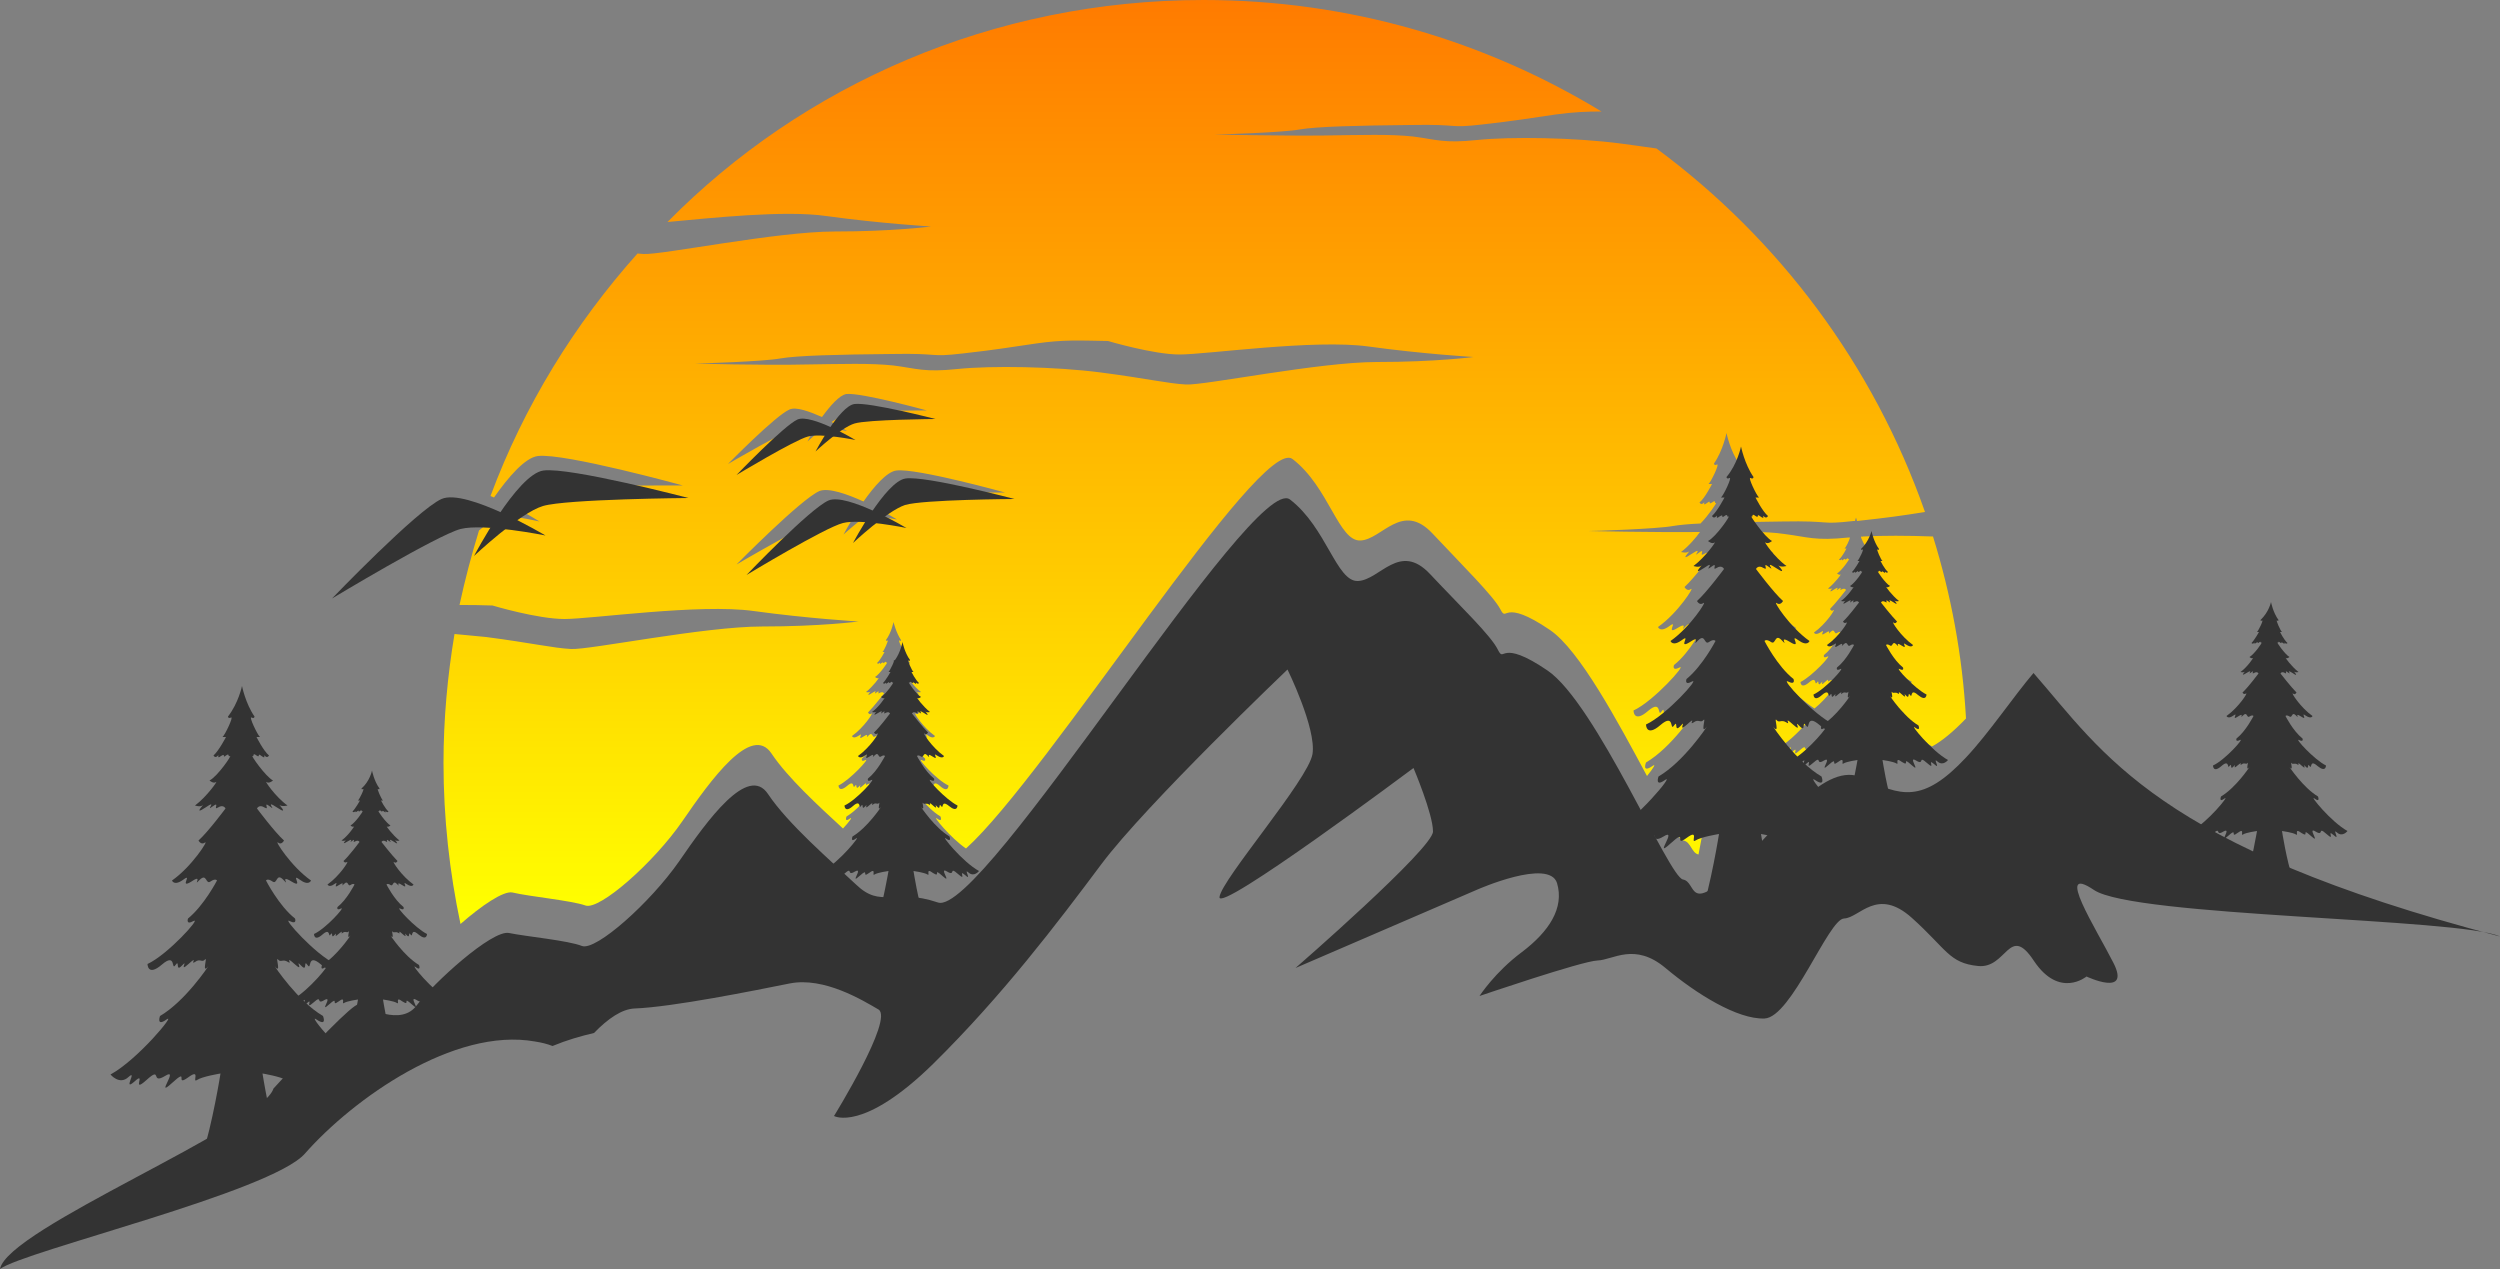<?xml version="1.0" encoding="UTF-8"?>
<!DOCTYPE svg PUBLIC '-//W3C//DTD SVG 1.0//EN'
          'http://www.w3.org/TR/2001/REC-SVG-20010904/DTD/svg10.dtd'>
<svg height="253.8" preserveAspectRatio="xMidYMid meet" version="1.0" viewBox="-0.0 0.0 500.0 253.8" width="500.0" xmlns="http://www.w3.org/2000/svg" xmlns:xlink="http://www.w3.org/1999/xlink" zoomAndPan="magnify"
><rect x="-0.0" y="0.0" width="500.0" height="253.8" fill="#808080" stroke="none"/><g
  ><g
    ><defs
      ><g id="change1_1"
        ><path d="M221.6,68.2c-5.6-0.1-8.9-0.3-14.4,0.5c-5.6,0.8-7.6,1.2-14.7,2c-7.1,0.8-3.9-0.1-14.3,0.1 c-10.4,0.1-18.9,0.3-22.2,0.9c-3.3,0.6-15.7,1-16.9,1s14.2,0.4,21.8,0.2c7.6-0.1,13.2-0.3,17.8,0.2c4.7,0.6,6.1,1.4,12.8,0.7 c6.8-0.7,19.5-0.5,28.7,0.7c9.2,1.2,13.3,2.2,17,2.4c3.7,0.2,26.6-4.5,38.2-4.5c11.7,0,19.3-1,19.3-1s-10.1-0.6-21-2.1 c-10.8-1.5-32.4,1.6-37.8,1.6C230.7,70.9,221.6,68.2,221.6,68.2L221.6,68.2z M169.4,86.2c0,0-1.3-0.8-3.1-1.8 c1.1-0.7,2.1-1.3,2.9-1.6c2.6-0.8,16.2-0.7,16.2-0.7s-13.1-3.6-16.1-3.3c-1.4,0.2-3.3,2.4-4.9,4.6c-2.5-1.1-5.2-2.1-6.5-1.5 c-2.8,1.2-12.3,10.9-12.3,10.9s11.7-6.9,14.4-7.5c0.8-0.2,2-0.2,3.3-0.1c-1.1,1.7-1.8,3.1-1.8,3.1s1.6-1.5,3.5-2.9 C167.2,85.8,169.4,86.2,169.4,86.2z M179.4,103.9c0,0-1.8-1.1-4.2-2.4c1.4-1,2.8-1.8,3.9-2.1c3.5-1,21.9-0.9,21.9-0.9 s-17.7-4.9-21.7-4.4c-1.9,0.2-4.5,3.2-6.6,6.2c-3.3-1.5-7-2.8-8.8-2.1c-3.7,1.6-16.6,14.7-16.6,14.7s15.8-9.3,19.4-10.1 c1.1-0.3,2.7-0.3,4.5-0.1c-1.5,2.3-2.5,4.2-2.5,4.2s2.2-2,4.7-3.9C176.5,103.3,179.4,103.9,179.4,103.9z M175.4,171.4 c-0.5-0.1-1.1-0.3-1.7-0.5c0.8-0.2,1.8-0.4,1.8-0.4S175.5,170.8,175.4,171.4z M190.8,171.4c-1.4,1-2.5,1.5-3.3,1.2 c-2.8-1-5-1.2-6.8-1.2c-0.1-0.6-0.2-0.9-0.2-0.9s2.2,0.3,2.8,0.7c0.6,0.4-0.5-1.5,1.1-0.3c1.6,1.2-0.2-1.3,1.9,0.6 c2.1,1.9-0.9-1.9,0.9-0.9c1.8,1.1,0.3-1.2,2.2,0.5c1.9,1.7-0.1-1.2,1.4,0.2C190.7,171.3,190.8,171.4,190.8,171.4z M191.5,170.9 c-0.1,0.1-0.2,0.2-0.4,0.3c-0.1-0.4-0.4-0.9,0.2-0.4C191.4,170.8,191.5,170.8,191.5,170.9z M377.6,149.9c-0.3-0.1-0.6-0.2-1-0.3 C376.7,149.4,376.9,149.4,377.6,149.9L377.6,149.9z M379.3,150.4c-0.3-0.1-0.7-0.2-1-0.3C378.4,149.9,378,149.2,379.3,150.4z M382.9,150.5c-1,0.1-1.9,0.1-2.9,0c-0.3-0.6-0.7-1.4,0.3-0.9c1.8,1.1,0.3-1.2,2.2,0.5C382.6,150.3,382.8,150.4,382.9,150.5z M383.9,150.3c-0.2,0.1-0.4,0.1-0.6,0.1C383.2,150.1,383,149.5,383.9,150.3L383.9,150.3z M384.9,150c-0.2,0.1-0.4,0.1-0.6,0.2 c-0.1-0.4-0.4-1,0.2-0.5C384.6,149.8,384.8,149.9,384.9,150z M372.2,107.3L372.2,107.3L372.2,107.3c0.3,0.1,0.3,0,0.4,0 c3.9-0.2,8.9-0.2,14,0c3.6,11.6,5.9,23.8,6.6,36.4l0,0c-2.6,2.7-4.8,4.5-6.8,5.6c-3.2-1.9-7.6-7.2-6.4-6.4 c1.2,0.9,0.7-0.4,0.7-0.4c-3-1.8-5.7-5.9-5.7-5.9c0.9,1.1,0.1-1.2,0.4-0.8c0.3,0.4,0.6-0.2,1.2,0.3c0.6,0.4-0.5-0.9,0.8,0.2 c1.2,1.1,0-0.7,0.8,0.2c0.8,0.9,0.2-0.9,0.8-0.1c0.5,0.8-0.1-1.5,1.6,0c1.7,1.5,1.7-0.1,1.7-0.1c-2.4-1.1-6.4-5.6-5.4-5.1 c1,0.5,0.7-0.3,0.7-0.3c-1.9-1.5-3.4-4.5-3.4-4.5s0.2-0.3,0.8,0.1c0.6,0.4,0.4-1.1,1.3-0.2c0.9,0.9-0.5-0.8,1,0.2 c1.5,1-0.2-1,0.9-0.2c1.1,0.8,1.4,0.1,1.4,0.1c-2.4-1.7-4.4-4.8-3.9-4.5c0.5,0.3,0.7-0.2,0.7-0.2c-1.1-1-3.2-3.8-3.2-3.8 s0.2-0.5,0.9-0.1c0.7,0.4-0.3-0.8,0.6-0.1c0.9,0.7-0.7-0.9,0.9,0.1c1.6,1,0-0.6,0.3-0.3c0.3,0.3,0.9,0.1,0.9,0.1 c-1.4-1-2.7-3-2.5-2.8c0.3,0.2,0.7-0.2,0.7-0.2c-0.9-0.5-2.7-3-2.4-2.9c0.3,0.2,0-0.4,0.5,0c0.5,0.4,0-0.4,0.6,0.1 c0.6,0.4,0.1-0.3,0.4,0c0.3,0.3,0.5,0,0.5,0c-0.6-0.6-1.5-2.2-1.5-2.2l0.4,0C373,109.4,372.1,107.5,372.2,107.3z M339.7,170.9 c-1.4-0.3-1.5-2.5-3-2.8c-0.5-0.1-1.3-1.1-2.3-2.9c2.7-1.9,0.7,1.2,1.8,0.6c1.1-0.7,4.7-1.3,4.7-1.3S340.4,167.3,339.7,170.9z M358.2,150.5c0.1-0.1,0.2-0.1,0.3-0.2c1.5-1.3-0.5,1.5,1.4-0.2c1.9-1.7,0.4,0.6,2.2-0.5c1-0.6,0.5,0.3,0.2,0.9 c-0.6,0.5-1.3,1-1.9,1.6C359.6,151.6,358.9,151.1,358.2,150.5z M357.6,149.9c0.1,0,0.1-0.1,0.2-0.2c0.6-0.6,0.3,0.1,0.2,0.5 C357.8,150.1,357.7,150,357.6,149.9z M361.5,142.8c-0.1,0.3-0.1,0.7,0.5,0.4c0.1,0.1,0.2,0.1,0.3,0.2c-0.8,1.1-3.4,4-5.7,5.6 c-2.9-2.9-4.9-6-4.9-6c1.5,1.9,0.1-2,0.7-1.3c0.6,0.7,1-0.3,2,0.5c1.1,0.7-0.8-1.5,1.3,0.4c2.1,1.9-0.1-1.3,1.3,0.3 c1.4,1.5,0.4-1.4,1.3-0.1c0.9,1.3-0.2-2.6,2.7-0.1C361.2,142.6,361.3,142.7,361.5,142.8z M350.5,106.4c2.3,0,4.4,0.1,6.4,0.4 c4.7,0.6,6.1,1.4,12.8,0.7l0.3,0c-0.1,0.5-0.8,2-1.1,2.2l0.4,0c0,0-0.8,1.6-1.5,2.2c0,0,0.2,0.3,0.5,0c0.3-0.3-0.2,0.5,0.4,0 c0.6-0.4,0.1,0.3,0.6-0.1c0.5-0.4,0.2,0.2,0.5,0c0.3-0.2-1.5,2.4-2.4,2.9c0,0,0.5,0.4,0.7,0.2c0.3-0.2-1.1,1.7-2.5,2.8 c0,0,0.6,0.2,0.9-0.1c0.3-0.3-1.3,1.4,0.3,0.3c1.6-1-0.1,0.6,0.9-0.1c0.9-0.7,0,0.5,0.6,0.1c0.7-0.4,0.9,0.1,0.9,0.1 s-2.1,2.7-3.2,3.8c0,0,0.3,0.6,0.7,0.2c0.5-0.3-1.5,2.8-3.9,4.5c0,0,0.2,0.7,1.4-0.1c1.1-0.8-0.6,1.2,0.9,0.2 c1.5-1,0.1,0.8,1-0.2c0.9-0.9,0.7,0.6,1.3,0.2c0.6-0.4,0.8-0.1,0.8-0.1s-1.5,3-3.4,4.5c0,0-0.3,0.8,0.7,0.3c1-0.5-3,3.9-5.4,5.1 c0,0,0,1.5,1.7,0.1c1.7-1.5,1,0.8,1.6,0c0.5-0.8,0,1,0.8,0.1c0.8-0.9-0.5,1,0.8-0.2c1.2-1.1,0.2,0.2,0.8-0.2 c0.6-0.4,0.9,0.1,1.2-0.3c0.3-0.4-0.5,1.9,0.4,0.8c0,0-2,3-4.5,5c-4.1-2.6-9.5-8.7-8-8c1.6,0.9,1.1-0.5,1.1-0.5 c-3.2-2.6-5.8-7.6-5.8-7.6s0.3-0.5,1.3,0.2c1,0.7,0.7-1.8,2.2-0.3s-0.9-1.4,1.6,0.3c2.6,1.6-0.3-1.8,1.6-0.4 c1.9,1.4,2.3,0.2,2.3,0.2c-4-2.8-7.4-8.2-6.6-7.6c0.8,0.6,1.3-0.4,1.3-0.4c-1.9-1.7-5.4-6.4-5.4-6.4s0.4-0.9,1.5-0.2 c1.1,0.7-0.5-1.4,1.1-0.2c1.6,1.2-1.2-1.6,1.4,0.2c2.7,1.8,0-1,0.5-0.5c0.5,0.5,1.6,0.1,1.6,0.1 C352.8,109.4,351.2,107.4,350.5,106.4z M240.7,0c29.2,0,56.4,8.2,79.6,22.3c-2.9,0-5.6,0.1-9.2,0.6c-5.6,0.8-7.6,1.2-14.7,2 c-7.1,0.8-3.9-0.1-14.3,0.1c-10.4,0.1-18.9,0.3-22.2,0.9c-3.3,0.6-15.7,1-16.9,1c-1.2,0,14.2,0.3,21.8,0.2 c7.6-0.1,13.2-0.3,17.8,0.2c4.7,0.6,6.1,1.4,12.8,0.7c6.8-0.7,19.5-0.5,28.7,0.7c2.9,0.4,5.2,0.7,7.2,1 c24.5,18.1,43.4,43.3,53.7,72.7c-5.1,0.8-7.2,1.1-13.6,1.8c-0.1-0.4-0.2-0.7-0.2-0.7s-0.1,0.3-0.2,0.7l-0.3,0 c-7.1,0.8-3.9-0.1-14.3,0.1c-2.2,0-4.3,0.1-6.2,0.1c-1.5-1.5-3.2-4-2.8-3.8c0.4,0.3,0-0.7,0.8-0.1c0.9,0.7-0.1-0.6,1,0.1 c1,0.8,0.2-0.6,0.7,0c0.5,0.5,0.8-0.1,0.8-0.1c-1.1-1-2.5-3.7-2.5-3.7l0.7,0c-0.5-0.4-2.3-4.2-1.7-3.9c0.6,0.3,0.6-0.2,0.6-0.2 c-1.8-2.6-2.5-6.1-2.5-6.1s-0.7,3.5-2.5,6.1c0,0,0,0.5,0.6,0.2c0.6-0.3-1.2,3.5-1.7,3.9l0.7,0c0,0-1.4,2.8-2.5,3.7 c0,0,0.3,0.6,0.8,0.1c0.5-0.5-0.4,0.8,0.7,0c1-0.8,0.1,0.5,1-0.1c0.9-0.7,0.4,0.3,0.8,0.1c0.3-0.2-1.6,2.6-3.1,4.1 c-2.4,0.1-4.3,0.3-5.5,0.5c-3.3,0.6-15.7,1-16.9,1c-1.2,0,14.2,0.3,21.8,0.2l0.5,0c-0.7,1-2.3,2.9-3.8,4c0,0,1.1,0.3,1.6-0.1 s-2.2,2.3,0.5,0.5c2.7-1.8-0.1,1,1.4-0.2c1.6-1.2-0.1,0.9,1.1,0.2c1.1-0.7,1.5,0.2,1.5,0.2s-3.5,4.7-5.4,6.4c0,0,0.5,1,1.3,0.4 c0.8-0.6-2.6,4.8-6.6,7.6c0,0,0.4,1.2,2.3-0.2c1.9-1.4-1,2,1.6,0.4c2.6-1.6,0.1,1.3,1.6-0.3c1.5-1.6,1.2,1,2.2,0.3 c1-0.7,1.3-0.2,1.3-0.2s-2.6,5.1-5.8,7.6c0,0-0.5,1.3,1.1,0.5c1.6-0.9-5.1,6.7-9.2,8.6c0,0,0,2.6,2.9,0.1 c2.9-2.5,1.8,1.4,2.7,0.1c0.9-1.3-0.1,1.6,1.3,0.1c1.4-1.5-0.8,1.6,1.3-0.3c2.1-1.9,0.3,0.3,1.3-0.4c1.1-0.7,1.4,0.2,2-0.5 c0.6-0.7-0.8,3.2,0.7,1.3c0,0-4.6,7-9.7,10c0,0-0.9,2.2,1.3,0.7c0.8-0.6,0.2,0.4-1.1,2c-5.8-10.8-13.5-25.2-19.4-29.2 c-9.7-6.6-8.5-1.4-9.9-4.1c-1.4-2.7-7.5-8.7-13.6-15.2c-6.1-6.5-10.1,1.2-14.4,1.4c-4.4,0.2-6.3-10.7-13.6-16.3 c-6.4-4.9-49,63.2-65.3,77.9c-3.1-2.1-6.9-6.8-5.8-6c1.2,0.9,0.7-0.4,0.7-0.4c-3-1.8-5.7-5.9-5.7-5.9c0.9,1.1,0.1-1.2,0.4-0.8 c0.3,0.4,0.6-0.2,1.2,0.3c0.6,0.4-0.5-0.9,0.8,0.2c1.2,1.1,0-0.7,0.8,0.2c0.8,0.9,0.2-0.9,0.8-0.1c0.5,0.8-0.1-1.5,1.6,0 c1.7,1.5,1.7-0.1,1.7-0.1c-2.4-1.1-6.4-5.6-5.4-5.1c1,0.5,0.7-0.3,0.7-0.3c-1.9-1.5-3.4-4.5-3.4-4.5s0.2-0.3,0.8,0.1 c0.6,0.4,0.4-1.1,1.3-0.2c0.9,0.9-0.5-0.8,1,0.2c1.5,1-0.2-1,0.9-0.2c1.1,0.8,1.4,0.1,1.4,0.1c-2.4-1.7-4.4-4.8-3.9-4.5 c0.5,0.3,0.7-0.2,0.7-0.2c-1.1-1-3.2-3.8-3.2-3.8s0.2-0.5,0.9-0.1c0.7,0.4-0.3-0.8,0.6-0.1c0.9,0.7-0.7-0.9,0.9,0.1 c1.6,1,0-0.6,0.3-0.3c0.3,0.3,0.9,0.1,0.9,0.1c-1.4-1-2.7-3-2.5-2.8c0.3,0.2,0.7-0.2,0.7-0.2c-0.9-0.5-2.7-3-2.4-2.9 c0.3,0.2,0-0.4,0.5,0c0.5,0.4,0-0.4,0.6,0.1c0.6,0.4,0.1-0.3,0.4,0c0.3,0.3,0.5,0,0.5,0c-0.6-0.6-1.5-2.2-1.5-2.2l0.4,0 c-0.3-0.3-1.4-2.5-1-2.3s0.3-0.1,0.3-0.1c-1-1.5-1.5-3.6-1.5-3.6s-0.4,2.1-1.5,3.6c0,0,0,0.3,0.3,0.1c0.3-0.2-0.7,2.1-1,2.3 l0.4,0c0,0-0.8,1.6-1.5,2.2c0,0,0.2,0.3,0.5,0c0.3-0.3-0.2,0.5,0.4,0c0.6-0.4,0.1,0.3,0.6-0.1c0.5-0.4,0.2,0.2,0.5,0 c0.3-0.2-1.5,2.4-2.4,2.9c0,0,0.5,0.4,0.7,0.2c0.3-0.2-1.1,1.7-2.5,2.8c0,0,0.6,0.2,0.9-0.1c0.3-0.3-1.3,1.4,0.3,0.3 c1.6-1-0.1,0.6,0.9-0.1c0.9-0.7,0,0.5,0.6,0.1c0.7-0.4,0.9,0.1,0.9,0.1s-2.1,2.7-3.2,3.8c0,0,0.3,0.6,0.7,0.2 c0.5-0.3-1.5,2.8-3.9,4.5c0,0,0.2,0.7,1.4-0.1c1.1-0.8-0.6,1.2,0.9,0.2c1.5-1,0.1,0.8,1-0.2c0.9-0.9,0.7,0.6,1.3,0.2 c0.6-0.4,0.8-0.1,0.8-0.1s-1.5,3-3.4,4.5c0,0-0.3,0.8,0.7,0.3c1-0.5-3,3.9-5.4,5.1c0,0,0,1.5,1.7,0.1c1.7-1.5,1,0.8,1.6,0 c0.5-0.8,0,1,0.8,0.1c0.8-0.9-0.5,1,0.8-0.2c1.2-1.1,0.2,0.2,0.8-0.2c0.6-0.4,0.9,0.1,1.2-0.3c0.3-0.4-0.5,1.9,0.4,0.8 c0,0-2.7,4.1-5.7,5.9c0,0-0.5,1.3,0.7,0.4c0.6-0.4-0.1,0.6-1.4,2c-5-4.6-11.1-10.2-14.3-15c-4-6-12.1,5.2-17.8,13.5 c-5.7,8.3-16.6,17.9-19.4,16.9c-2.8-1-11.3-1.8-14.6-2.6c-1.8-0.4-6.3,2.7-10.4,6.3c-2.2-10.4-3.4-21.2-3.4-32.2 c0-8.8,0.8-17.4,2.2-25.8c2.2,0.2,4.3,0.4,6.3,0.6c9.2,1.2,13.3,2.2,17,2.4c3.7,0.2,26.6-4.5,38.2-4.5c11.7,0,19.3-1,19.3-1 s-10.1-0.6-21-2.1c-10.8-1.5-32.4,1.6-37.8,1.6c-5.4,0-14.4-2.7-14.4-2.7c-2.5-0.1-4.6-0.1-6.6-0.1c1.1-5.1,2.4-10,3.9-14.9 c1.1-0.9,2.5-2.1,4-3.2c4.2,0.5,8.1,1.4,8.1,1.4s-2.4-1.5-5.6-3.2c1.9-1.3,3.8-2.4,5.2-2.8c4.7-1.4,29.1-1.2,29.1-1.2 s-23.6-6.5-29-5.9c-2.6,0.3-6,4.3-8.8,8.3l-0.7-0.3c6.7-18,16.8-34.4,29.4-48.5c0.4,0,0.8,0.1,1.2,0.1c3.7,0.2,26.6-4.5,38.2-4.5 c11.7,0,19.3-1,19.3-1s-10.1-0.6-21-2.1c-8.3-1.2-23,0.4-31.7,1.2C160.5,17,198.6,0,240.7,0z" id="a"
        /></g
      ></defs
      ><clipPath id="b"
      ><use overflow="visible" xlink:actuate="onLoad" xlink:href="#a" xlink:show="embed" xlink:type="simple"
      /></clipPath
      ><linearGradient gradientUnits="userSpaceOnUse" id="c" x1="240.53" x2="240.53" xlink:actuate="onLoad" xlink:show="other" xlink:type="simple" y1="182.381" y2="-29.986"
      ><stop offset="0" stop-color="#ff0"
        /><stop offset=".31" stop-color="#fc0"
        /><stop offset="1" stop-color="#f60"
      /></linearGradient
      ><path clip-path="url(#b)" d="M87.9 0H393.2V185H87.9z" fill="url(#c)"
    /></g
    ><g id="change2_1"
    ><path clip-rule="evenodd" d="M406.7,134.6c14,16,24.5,34.7,93.3,52.7 c-7.9-3.7-73.2-3.9-81.2-9.3c-8-5.4,0.4,7.7,3.9,14.6c3.5,6.9-5.4,2.7-5.4,2.7s-5.4,4.5-10.5-3.1c-5-7.6-5.4,1.6-11.2,1 c-5.8-0.6-6.2-3.3-13.2-9.6c-7-6.3-10.5,0-13.6,0.1c-3.1,0.1-10.5,19.8-15.9,20c-5.4,0.2-13.6-4.9-19.8-10.1 c-6.2-5.2-10.5-1.6-13.6-1.5c-3.1,0.1-23.6,7.1-23.6,7.1s3.1-4.8,8.5-8.8c5.4-4.1,8.5-8.8,7-13.8c-1.6-5-15.9,1.3-15.9,1.3 l-36.4,15.7c0,0,27.5-23.9,27.5-27.3c0-3.5-3.9-12.7-3.9-12.7s-39.2,29.3-38.8,25.8c0.4-3.5,17.8-23.5,18.6-28.6 c0.8-5.1-5-16.9-5-16.9s-28.3,27-37.2,38.9c-8.9,11.9-19.8,26.3-33.7,40c-14,13.7-19.8,10.4-19.8,10.4s12-19.4,8.9-21.3 c-3.1-1.8-10.9-6.6-17.8-5.2c-7,1.4-23.3,4.7-31,5c-2.5,0.1-5.3,2-8.1,4.9c-2.6,0.6-5.4,1.4-8.3,2.6c-1-0.4-2.2-0.7-3.5-0.9 c-16.2-2.9-36.4,11.5-46,22.4c-6.7,7.7-56.2,19.5-61,23.1c1.5-8.1,52.2-28.4,54.7-36.1c7.6-8.3,16-17.1,17-16.8 c1.8,0.5,8.5,4.5,11.7,0.1c3.2-4.3,15-15.1,18.4-14.4c3.4,0.7,11.9,1.5,14.6,2.6c2.8,1,13.6-8.6,19.4-16.9 c5.7-8.3,13.8-19.5,17.8-13.5c4,6,12.5,13.3,17.6,18.1c5.1,4.9,7.5,0.6,16.4,3.6c8.9,3,63.1-86.2,70.4-80.6 c7.3,5.6,9.3,16.5,13.6,16.3c4.4-0.2,8.3-7.9,14.4-1.4c6.1,6.5,12.3,12.4,13.6,15.2c1.4,2.7,0.2-2.5,9.9,4.1 c9.7,6.6,24.3,41.4,27.1,41.8c2.8,0.5,0.8,7.2,10.3-2c9.5-9.3,18.2-21.9,25.7-18.3c7.5,3.6,11.9,5.2,20.6-4.1 C397.8,146.6,402.7,139.3,406.7,134.6L406.7,134.6z" fill="#333" fill-rule="evenodd"
    /></g
    ><g id="change2_2"
    ><path clip-rule="evenodd" d="M94.8,111.2c0,0,8.6-16.4,13.9-17.1c5.3-0.7,29,5.5,29,5.5 s-24.4,0.2-29.1,1.6C103.9,102.6,94.8,111.2,94.8,111.2L94.8,111.2z" fill="#333" fill-rule="evenodd"
    /></g
    ><g id="change2_3"
    ><path clip-rule="evenodd" d="M109.1,107.1c0,0-15.9-9.5-20.8-7.3c-4.9,2.2-21.9,19.9-21.9,19.9 s20.9-12.6,25.7-13.9C96.8,104.6,109.1,107.1,109.1,107.1L109.1,107.1z" fill="#333" fill-rule="evenodd"
    /></g
    ><g id="change2_4"
    ><path clip-rule="evenodd" d="M170.6,108.6c0,0,6.5-12.3,10.5-12.9s21.8,4.1,21.8,4.1 s-18.3,0.1-21.9,1.2C177.4,102.2,170.6,108.6,170.6,108.6L170.6,108.6z" fill="#333" fill-rule="evenodd"
    /></g
    ><g id="change2_5"
    ><path clip-rule="evenodd" d="M181.3,105.6c0,0-12-7.1-15.6-5.5c-3.7,1.6-16.4,14.9-16.4,14.9 s15.7-9.5,19.3-10.4C172.1,103.7,181.3,105.6,181.3,105.6L181.3,105.6z" fill="#333" fill-rule="evenodd"
    /></g
    ><g id="change2_6"
    ><path clip-rule="evenodd" d="M163.1,90.3c0,0,4.8-9.1,7.8-9.5c3-0.4,16.2,3,16.2,3 s-13.6,0.1-16.2,0.9C168.2,85.5,163.1,90.3,163.1,90.3L163.1,90.3z" fill="#333" fill-rule="evenodd"
    /></g
    ><g id="change2_7"
    ><path clip-rule="evenodd" d="M171.1,88c0,0-8.9-5.3-11.6-4.1c-2.7,1.2-12.2,11.1-12.2,11.1 s11.6-7,14.3-7.7C164.3,86.6,171.1,88,171.1,88L171.1,88z" fill="#333" fill-rule="evenodd"
    /></g
    ><g id="change2_8"
    ><path clip-rule="evenodd" d="M48.4,137.2c0,0,0.7,3.5,2.5,6.1c0,0,0,0.5-0.6,0.2 c-0.6-0.3,1.2,3.5,1.7,3.9l-0.7,0c0,0,1.4,2.8,2.5,3.7c0,0-0.3,0.6-0.8,0.1c-0.5-0.5,0.4,0.8-0.7,0c-1-0.8-0.1,0.5-1-0.1 c-0.9-0.7-0.4,0.3-0.8,0.1s2.6,4.1,4.1,4.9c0,0-0.8,0.7-1.3,0.3c-0.5-0.4,1.8,3,4.2,4.7c0,0-1.1,0.3-1.6-0.1 c-0.5-0.5,2.2,2.3-0.5,0.5c-2.7-1.8,0.1,1-1.4-0.2c-1.6-1.2,0.1,0.9-1.1,0.2c-1.1-0.7-1.5,0.2-1.5,0.2s3.5,4.7,5.4,6.4 c0,0-0.5,1-1.2,0.4c-0.8-0.6,2.6,4.8,6.6,7.6c0,0-0.4,1.2-2.3-0.2c-1.9-1.4,1,2-1.6,0.4c-2.6-1.6-0.1,1.3-1.6-0.3 c-1.5-1.6-1.2,1-2.2,0.3c-1-0.7-1.3-0.2-1.3-0.2s2.6,5.1,5.8,7.6c0,0,0.5,1.3-1.1,0.5c-1.6-0.9,5.1,6.7,9.2,8.6c0,0,0,2.6-2.9,0.1 c-2.9-2.5-1.8,1.4-2.7,0.1c-0.9-1.3,0.1,1.6-1.3,0.1c-1.4-1.5,0.8,1.6-1.3-0.3c-2.1-1.9-0.3,0.3-1.3-0.4c-1.1-0.7-1.4,0.2-2-0.5 c-0.6-0.7,0.8,3.2-0.7,1.3c0,0,4.6,7,9.7,10c0,0,0.9,2.2-1.3,0.7c-2.1-1.5,5.7,8,11.2,11c0,0-1.7,2.2-3.6,0.5 c-1.8-1.7,1.3,3.2-1.2,0.9c-2.5-2.2,0.8,2.6-2.4-0.3s-0.7,1.1-3.7-0.8c-3-1.8,2.1,4.7-1.4,1.4c-3.6-3.3-0.4,0.9-3.2-1.1 c-2.8-2-0.8,1.2-1.8,0.5c-1.1-0.7-4.7-1.3-4.7-1.3s1.6,10.1,3.7,16.5h-3.9l-4-1l-4,1h-3.9c2.1-6.4,3.7-16.5,3.7-16.5 s-3.7,0.6-4.7,1.3c-1.1,0.7,0.9-2.5-1.8-0.5c-2.8,2,0.4-2.2-3.2,1.1c-3.6,3.3,1.6-3.3-1.4-1.4c-3,1.8-0.5-2.1-3.7,0.8 s0.1-2-2.4,0.3c-2.5,2.2,0.7-2.6-1.2-0.9c-1.8,1.7-3.6-0.5-3.6-0.5c5.5-3,13.3-12.5,11.2-11c-2.1,1.5-1.3-0.7-1.3-0.7 c5.1-3,9.7-10,9.7-10c-1.5,1.9-0.1-2-0.7-1.3c-0.6,0.7-1-0.3-2,0.5c-1.1,0.7,0.8-1.5-1.3,0.4c-2.1,1.9,0.1-1.2-1.3,0.3 c-1.4,1.5-0.4-1.4-1.3-0.1c-0.9,1.3,0.2-2.6-2.7-0.1c-2.9,2.5-2.9-0.1-2.9-0.1c4.1-1.9,10.9-9.5,9.2-8.6c-1.6,0.9-1.1-0.5-1.1-0.5 c3.2-2.6,5.8-7.6,5.8-7.6s-0.3-0.5-1.3,0.2c-1,0.7-0.7-1.8-2.2-0.3c-1.5,1.6,0.9-1.4-1.6,0.3c-2.6,1.6,0.3-1.8-1.6-0.4 c-1.9,1.4-2.3,0.2-2.3,0.2c4-2.8,7.4-8.2,6.6-7.6c-0.8,0.6-1.3-0.4-1.3-0.4c1.9-1.7,5.4-6.4,5.4-6.4s-0.4-0.9-1.5-0.2 c-1.1,0.7,0.5-1.4-1.1-0.2c-1.6,1.2,1.2-1.6-1.4,0.2c-2.7,1.8,0-1-0.5-0.5c-0.5,0.5-1.6,0.1-1.6,0.1c2.4-1.8,4.7-5.1,4.2-4.7 c-0.5,0.4-1.3-0.3-1.3-0.3c1.6-0.8,4.6-5.2,4.1-4.9s0-0.7-0.8-0.1c-0.9,0.7,0.1-0.6-1,0.1c-1,0.8-0.2-0.6-0.7,0 c-0.5,0.5-0.8-0.1-0.8-0.1c1.1-1,2.5-3.7,2.5-3.7l-0.7,0c0.5-0.4,2.3-4.2,1.7-3.9c-0.6,0.3-0.6-0.2-0.6-0.2 C47.7,140.6,48.4,137.2,48.4,137.2L48.4,137.2z" fill="#333" fill-rule="evenodd"
    /></g
    ><g id="change2_9"
    ><path clip-rule="evenodd" d="M74.4,154.1c0,0,0.4,2.1,1.5,3.6c0,0,0,0.3-0.3,0.1 c-0.3-0.2,0.7,2.1,1,2.3l-0.4,0c0,0,0.8,1.6,1.5,2.2c0,0-0.2,0.3-0.5,0c-0.3-0.3,0.2,0.5-0.4,0c-0.6-0.4-0.1,0.3-0.6-0.1 c-0.5-0.4-0.2,0.2-0.5,0c-0.3-0.2,1.5,2.4,2.4,2.9c0,0-0.5,0.4-0.7,0.2c-0.3-0.2,1.1,1.7,2.5,2.8c0,0-0.6,0.2-0.9-0.1 s1.3,1.4-0.3,0.3c-1.6-1,0.1,0.6-0.9-0.1c-0.9-0.7,0,0.5-0.6,0.1c-0.7-0.4-0.9,0.1-0.9,0.1s2.1,2.7,3.2,3.8c0,0-0.3,0.6-0.7,0.2 c-0.5-0.3,1.5,2.8,3.9,4.5c0,0-0.2,0.7-1.4-0.1c-1.1-0.8,0.6,1.2-0.9,0.2c-1.5-1-0.1,0.8-1-0.2c-0.9-0.9-0.7,0.6-1.3,0.2 c-0.6-0.4-0.8-0.1-0.8-0.1s1.5,3,3.4,4.5c0,0,0.3,0.8-0.7,0.3c-1-0.5,3,3.9,5.4,5.1c0,0,0,1.5-1.7,0.1c-1.7-1.5-1,0.8-1.6,0 c-0.5-0.8,0,1-0.8,0.1c-0.8-0.9,0.5,1-0.8-0.2c-1.2-1.1-0.2,0.2-0.8-0.2c-0.6-0.4-0.9,0.1-1.2-0.3c-0.3-0.4,0.5,1.9-0.4,0.8 c0,0,2.7,4.1,5.7,5.9c0,0,0.5,1.3-0.7,0.4c-1.2-0.9,3.3,4.7,6.6,6.5c0,0-1,1.3-2.1,0.3c-1.1-1,0.8,1.9-0.7,0.5 c-1.5-1.3,0.5,1.5-1.4-0.2c-1.9-1.7-0.4,0.6-2.2-0.5c-1.8-1.1,1.2,2.8-0.9,0.9c-2.1-1.9-0.2,0.5-1.9-0.6c-1.6-1.2-0.5,0.7-1.1,0.3 c-0.6-0.4-2.8-0.7-2.8-0.7s0.9,5.9,2.2,9.7h-2.3l-2.4-0.6l-2.4,0.6h-2.3c1.2-3.8,2.2-9.7,2.2-9.7s-2.2,0.3-2.8,0.7 c-0.6,0.4,0.5-1.5-1.1-0.3c-1.6,1.2,0.2-1.3-1.9,0.6c-2.1,1.9,0.9-1.9-0.9-0.9c-1.8,1.1-0.3-1.2-2.2,0.5c-1.9,1.7,0.1-1.2-1.4,0.2 c-1.5,1.3,0.4-1.5-0.7-0.5c-1.1,1-2.1-0.3-2.1-0.3c3.3-1.8,7.8-7.4,6.6-6.5c-1.2,0.9-0.7-0.4-0.7-0.4c3-1.8,5.7-5.9,5.7-5.9 c-0.9,1.1-0.1-1.2-0.4-0.8c-0.3,0.4-0.6-0.2-1.2,0.3c-0.6,0.4,0.5-0.9-0.8,0.2c-1.2,1.1,0-0.7-0.8,0.2c-0.8,0.9-0.2-0.9-0.8-0.1 c-0.5,0.8,0.1-1.5-1.6,0c-1.7,1.5-1.7-0.1-1.7-0.1c2.4-1.1,6.4-5.6,5.4-5.1c-1,0.5-0.7-0.3-0.7-0.3c1.9-1.5,3.4-4.5,3.4-4.5 s-0.2-0.3-0.8,0.1c-0.6,0.4-0.4-1.1-1.3-0.2s0.5-0.8-1,0.2c-1.5,1,0.2-1-0.9-0.2c-1.1,0.8-1.4,0.1-1.4,0.1c2.4-1.7,4.4-4.8,3.9-4.5 c-0.5,0.3-0.7-0.2-0.7-0.2c1.1-1,3.2-3.8,3.2-3.8s-0.2-0.5-0.9-0.1c-0.7,0.4,0.3-0.8-0.6-0.1c-0.9,0.7,0.7-0.9-0.9,0.1 c-1.6,1,0-0.6-0.3-0.3c-0.3,0.3-0.9,0.1-0.9,0.1c1.4-1,2.7-3,2.5-2.8c-0.3,0.2-0.7-0.2-0.7-0.2c0.9-0.5,2.7-3,2.4-2.9 c-0.3,0.2,0-0.4-0.5,0c-0.5,0.4,0-0.4-0.6,0.1c-0.6,0.4-0.1-0.3-0.4,0c-0.3,0.3-0.5,0-0.5,0c0.6-0.6,1.5-2.2,1.5-2.2l-0.4,0 c0.3-0.3,1.4-2.5,1-2.3c-0.3,0.2-0.3-0.1-0.3-0.1C74,156.2,74.4,154.1,74.4,154.1L74.4,154.1z" fill="#333" fill-rule="evenodd"
    /></g
    ><g id="change2_10"
    ><path clip-rule="evenodd" d="M348.2,89.3c0,0,0.7,3.5,2.5,6.1c0,0,0,0.5-0.6,0.2 c-0.6-0.3,1.2,3.5,1.7,3.9l-0.7,0c0,0,1.4,2.8,2.5,3.7c0,0-0.3,0.6-0.8,0.1c-0.5-0.5,0.4,0.8-0.7,0c-1-0.8-0.1,0.5-1-0.1 c-0.9-0.7-0.4,0.3-0.8,0.1c-0.4-0.3,2.6,4.1,4.1,4.9c0,0-0.8,0.7-1.3,0.3c-0.5-0.4,1.8,3,4.2,4.7c0,0-1.1,0.3-1.6-0.1 c-0.5-0.5,2.2,2.3-0.5,0.5c-2.7-1.8,0.1,1-1.4-0.2c-1.6-1.2,0.1,0.9-1.1,0.2c-1.1-0.7-1.5,0.2-1.5,0.2s3.5,4.7,5.4,6.4 c0,0-0.5,1-1.3,0.4c-0.8-0.6,2.6,4.8,6.6,7.6c0,0-0.4,1.2-2.3-0.2c-1.9-1.4,1,2-1.6,0.4c-2.6-1.6-0.1,1.3-1.6-0.3 c-1.5-1.6-1.2,1-2.2,0.3c-1-0.7-1.3-0.2-1.3-0.2s2.6,5.1,5.8,7.6c0,0,0.5,1.3-1.1,0.5s5.1,6.7,9.2,8.6c0,0,0,2.6-2.9,0.1 c-2.9-2.5-1.8,1.4-2.7,0.1c-0.9-1.3,0.1,1.6-1.3,0.1c-1.4-1.5,0.8,1.6-1.3-0.3c-2.1-1.9-0.3,0.3-1.3-0.4c-1.1-0.7-1.4,0.2-2-0.5 c-0.6-0.7,0.8,3.2-0.7,1.3c0,0,4.6,7,9.7,10c0,0,0.9,2.2-1.3,0.7c-2.1-1.5,5.7,8,11.2,11c0,0-1.7,2.2-3.6,0.5 c-1.8-1.7,1.3,3.2-1.2,0.9c-2.5-2.2,0.8,2.6-2.4-0.3c-3.2-2.9-0.7,1.1-3.7-0.8c-3-1.8,2.1,4.7-1.4,1.4c-3.6-3.3-0.4,0.9-3.2-1.1 s-0.8,1.2-1.8,0.5c-1.1-0.7-4.7-1.3-4.7-1.3s1.6,10.1,3.7,16.5h-3.9l-4-1l-4,1h-3.9c2.1-6.4,3.7-16.5,3.7-16.5s-3.7,0.6-4.7,1.3 c-1.1,0.7,0.9-2.5-1.8-0.5s0.4-2.2-3.2,1.1c-3.6,3.3,1.6-3.3-1.4-1.4c-3,1.8-0.5-2.1-3.7,0.8c-3.2,2.9,0.1-2-2.4,0.3 c-2.5,2.2,0.7-2.6-1.2-0.9c-1.8,1.7-3.6-0.5-3.6-0.5c5.5-3,13.3-12.5,11.2-11c-2.1,1.5-1.3-0.7-1.3-0.7c5.1-3,9.7-10,9.7-10 c-1.5,1.9-0.1-2-0.7-1.3s-1-0.3-2,0.5c-1.1,0.7,0.8-1.5-1.3,0.4c-2.1,1.9,0.1-1.3-1.3,0.3c-1.4,1.5-0.4-1.4-1.3-0.1 c-0.9,1.3,0.2-2.6-2.7-0.1c-2.9,2.5-2.9-0.1-2.9-0.1c4.1-1.9,10.9-9.5,9.2-8.6c-1.6,0.9-1.1-0.5-1.1-0.5c3.2-2.6,5.8-7.6,5.8-7.6 s-0.3-0.5-1.3,0.2c-1,0.7-0.7-1.8-2.2-0.3c-1.5,1.6,0.9-1.4-1.6,0.3c-2.6,1.6,0.3-1.8-1.6-0.4c-1.9,1.4-2.3,0.2-2.3,0.2 c4-2.8,7.4-8.2,6.6-7.6c-0.8,0.6-1.3-0.4-1.3-0.4c1.9-1.7,5.4-6.4,5.4-6.4s-0.4-0.9-1.5-0.2c-1.1,0.7,0.5-1.4-1.1-0.2 c-1.6,1.2,1.2-1.6-1.4,0.2c-2.7,1.8,0-1-0.5-0.5c-0.5,0.5-1.6,0.1-1.6,0.1c2.4-1.8,4.7-5.1,4.2-4.7c-0.5,0.4-1.3-0.3-1.3-0.3 c1.6-0.8,4.6-5.2,4.1-4.9c-0.4,0.3,0-0.7-0.8-0.1c-0.9,0.7,0.1-0.6-1,0.1c-1,0.8-0.2-0.6-0.7,0c-0.5,0.5-0.8-0.1-0.8-0.1 c1.1-1,2.5-3.7,2.5-3.7l-0.7,0c0.5-0.4,2.3-4.2,1.7-3.9c-0.6,0.3-0.6-0.2-0.6-0.2C347.5,92.8,348.2,89.3,348.2,89.3L348.2,89.3z" fill="#333" fill-rule="evenodd"
    /></g
    ><g id="change2_11"
    ><path clip-rule="evenodd" d="M374.3,106.2c0,0,0.4,2.1,1.5,3.6c0,0,0,0.3-0.3,0.1 c-0.3-0.2,0.7,2.1,1,2.3l-0.4,0c0,0,0.8,1.6,1.5,2.2c0,0-0.2,0.3-0.5,0c-0.3-0.3,0.2,0.5-0.4,0c-0.6-0.4-0.1,0.3-0.6-0.1 c-0.5-0.4-0.2,0.2-0.5,0c-0.3-0.2,1.5,2.4,2.4,2.9c0,0-0.5,0.4-0.7,0.2c-0.3-0.2,1.1,1.7,2.5,2.8c0,0-0.6,0.2-0.9-0.1 c-0.3-0.3,1.3,1.4-0.3,0.3c-1.6-1,0.1,0.6-0.9-0.1c-0.9-0.7,0,0.5-0.6,0.1c-0.7-0.4-0.9,0.1-0.9,0.1s2.1,2.7,3.2,3.8 c0,0-0.3,0.6-0.7,0.2c-0.5-0.3,1.5,2.8,3.9,4.5c0,0-0.2,0.7-1.4-0.1c-1.1-0.8,0.6,1.2-0.9,0.2c-1.5-1-0.1,0.8-1-0.2 c-0.9-0.9-0.7,0.6-1.3,0.2c-0.6-0.4-0.8-0.1-0.8-0.1s1.5,3,3.4,4.5c0,0,0.3,0.8-0.7,0.3c-1-0.5,3,3.9,5.4,5.1c0,0,0,1.5-1.7,0.1 c-1.7-1.5-1,0.8-1.6,0c-0.5-0.8,0,1-0.8,0.1c-0.8-0.9,0.5,1-0.8-0.2c-1.2-1.1-0.2,0.2-0.8-0.2c-0.6-0.4-0.9,0.1-1.2-0.3 c-0.3-0.4,0.5,1.9-0.4,0.8c0,0,2.7,4.1,5.7,5.9c0,0,0.5,1.3-0.7,0.4c-1.2-0.9,3.3,4.7,6.6,6.5c0,0-1,1.3-2.1,0.3 c-1.1-1,0.8,1.9-0.7,0.5c-1.5-1.3,0.5,1.5-1.4-0.2c-1.9-1.7-0.4,0.6-2.2-0.5c-1.8-1.1,1.2,2.8-0.9,0.9c-2.1-1.9-0.2,0.5-1.9-0.6 c-1.6-1.2-0.5,0.7-1.1,0.3c-0.6-0.4-2.8-0.7-2.8-0.7s0.9,5.9,2.2,9.7h-2.3l-2.4-0.6l-2.4,0.6h-2.3c1.2-3.8,2.2-9.7,2.2-9.7 s-2.2,0.3-2.8,0.7c-0.6,0.4,0.5-1.5-1.1-0.3c-1.6,1.2,0.2-1.3-1.9,0.6c-2.1,1.9,0.9-1.9-0.9-0.9c-1.8,1.1-0.3-1.2-2.2,0.5 c-1.9,1.7,0.1-1.2-1.4,0.2c-1.5,1.3,0.4-1.5-0.7-0.5s-2.1-0.3-2.1-0.3c3.3-1.8,7.8-7.4,6.6-6.5c-1.2,0.9-0.7-0.4-0.7-0.4 c3-1.8,5.7-5.9,5.7-5.9c-0.9,1.1-0.1-1.2-0.4-0.8c-0.3,0.4-0.6-0.2-1.2,0.3s0.5-0.9-0.8,0.2c-1.2,1.1,0-0.7-0.8,0.2 c-0.8,0.9-0.2-0.9-0.8-0.1c-0.5,0.8,0.1-1.5-1.6,0c-1.7,1.5-1.7-0.1-1.7-0.1c2.4-1.1,6.4-5.6,5.4-5.1c-1,0.5-0.7-0.3-0.7-0.3 c1.9-1.5,3.4-4.5,3.4-4.5s-0.2-0.3-0.8,0.1c-0.6,0.4-0.4-1.1-1.3-0.2c-0.9,0.9,0.5-0.8-1,0.2c-1.5,1,0.2-1-0.9-0.2 c-1.1,0.8-1.4,0.1-1.4,0.1c2.4-1.7,4.4-4.8,3.9-4.5c-0.5,0.3-0.7-0.2-0.7-0.2c1.1-1,3.2-3.8,3.2-3.8s-0.2-0.5-0.9-0.1 c-0.7,0.4,0.3-0.8-0.6-0.1c-0.9,0.7,0.7-0.9-0.9,0.1c-1.6,1,0-0.6-0.3-0.3c-0.3,0.3-0.9,0.1-0.9,0.1c1.4-1,2.7-3,2.5-2.8 c-0.3,0.2-0.7-0.2-0.7-0.2c0.9-0.5,2.7-3,2.4-2.9c-0.3,0.2,0-0.4-0.5,0c-0.5,0.4,0-0.4-0.6,0.1c-0.6,0.4-0.1-0.3-0.4,0 c-0.3,0.3-0.5,0-0.5,0c0.6-0.6,1.5-2.2,1.5-2.2l-0.4,0c0.3-0.3,1.4-2.5,1-2.3c-0.3,0.2-0.3-0.1-0.3-0.1 C373.8,108.3,374.3,106.2,374.3,106.2L374.3,106.2z" fill="#333" fill-rule="evenodd"
    /></g
    ><g id="change2_12"
    ><path clip-rule="evenodd" d="M454.2,120.4c0,0,0.4,2.1,1.5,3.6c0,0,0,0.3-0.3,0.1 c-0.3-0.2,0.7,2.1,1,2.3l-0.4,0c0,0,0.8,1.6,1.5,2.2c0,0-0.2,0.3-0.5,0c-0.3-0.3,0.2,0.5-0.4,0c-0.6-0.4-0.1,0.3-0.6-0.1 c-0.5-0.4-0.2,0.2-0.5,0c-0.3-0.2,1.5,2.4,2.4,2.9c0,0-0.5,0.4-0.7,0.2c-0.3-0.2,1.1,1.7,2.5,2.8c0,0-0.6,0.2-0.9-0.1 c-0.3-0.3,1.3,1.4-0.3,0.3c-1.6-1,0.1,0.6-0.9-0.1c-0.9-0.7,0,0.5-0.6,0.1c-0.7-0.4-0.9,0.1-0.9,0.1s2.1,2.7,3.2,3.8 c0,0-0.3,0.6-0.7,0.2c-0.5-0.3,1.5,2.8,3.9,4.5c0,0-0.2,0.7-1.4-0.1c-1.1-0.8,0.6,1.2-0.9,0.2c-1.5-1-0.1,0.8-1-0.2 c-0.9-0.9-0.7,0.6-1.3,0.2c-0.6-0.4-0.8-0.1-0.8-0.1s1.5,3,3.4,4.5c0,0,0.3,0.8-0.7,0.3c-1-0.5,3,3.9,5.4,5.1c0,0,0,1.5-1.7,0.1 c-1.7-1.5-1,0.8-1.6,0c-0.5-0.8,0,1-0.8,0.1c-0.8-0.9,0.5,1-0.8-0.2c-1.2-1.1-0.2,0.2-0.8-0.2c-0.6-0.4-0.9,0.1-1.2-0.3 c-0.3-0.4,0.5,1.9-0.4,0.8c0,0,2.7,4.1,5.7,5.9c0,0,0.5,1.3-0.7,0.4c-1.2-0.9,3.3,4.7,6.6,6.5c0,0-1,1.3-2.1,0.3 c-1.1-1,0.8,1.9-0.7,0.5c-1.5-1.3,0.5,1.5-1.4-0.2c-1.9-1.7-0.4,0.6-2.2-0.5c-1.8-1.1,1.2,2.8-0.9,0.9c-2.1-1.9-0.2,0.5-1.9-0.6 c-1.6-1.2-0.5,0.7-1.1,0.3c-0.6-0.4-2.8-0.7-2.8-0.7s0.9,5.9,2.2,9.7h-2.3l-2.4-0.6l-2.4,0.6h-2.3c1.2-3.8,2.2-9.7,2.2-9.7 s-2.2,0.3-2.8,0.7c-0.6,0.4,0.5-1.5-1.1-0.3c-1.6,1.2,0.2-1.3-1.9,0.6c-2.1,1.9,0.9-1.9-0.9-0.9c-1.8,1.1-0.3-1.2-2.2,0.5 c-1.9,1.7,0.1-1.2-1.4,0.2c-1.5,1.3,0.4-1.5-0.7-0.5c-1.1,1-2.1-0.3-2.1-0.3c3.3-1.8,7.8-7.4,6.6-6.5c-1.2,0.9-0.7-0.4-0.7-0.4 c3-1.8,5.7-5.9,5.7-5.9c-0.9,1.1-0.1-1.2-0.4-0.8c-0.3,0.4-0.6-0.2-1.2,0.3c-0.6,0.4,0.5-0.9-0.8,0.2c-1.2,1.1,0-0.7-0.8,0.2 c-0.8,0.9-0.2-0.9-0.8-0.1c-0.5,0.8,0.1-1.5-1.6,0c-1.7,1.5-1.7-0.1-1.7-0.1c2.4-1.1,6.4-5.6,5.4-5.1c-1,0.5-0.7-0.3-0.7-0.3 c1.9-1.5,3.4-4.5,3.4-4.5s-0.2-0.3-0.8,0.1c-0.6,0.4-0.4-1.1-1.3-0.2c-0.9,0.9,0.5-0.8-1,0.2c-1.5,1,0.2-1-0.9-0.2 c-1.1,0.8-1.4,0.1-1.4,0.1c2.4-1.7,4.4-4.8,3.9-4.5c-0.5,0.3-0.7-0.2-0.7-0.2c1.1-1,3.2-3.8,3.2-3.8s-0.2-0.5-0.9-0.1 c-0.7,0.4,0.3-0.8-0.6-0.1c-0.9,0.7,0.7-0.9-0.9,0.1c-1.6,1,0-0.6-0.3-0.3c-0.3,0.3-0.9,0.1-0.9,0.1c1.4-1,2.7-3,2.5-2.8 c-0.3,0.2-0.7-0.2-0.7-0.2c0.9-0.5,2.7-3,2.4-2.9c-0.3,0.2,0-0.4-0.5,0c-0.5,0.4,0-0.4-0.6,0.1c-0.6,0.4-0.1-0.3-0.4,0 c-0.3,0.3-0.5,0-0.5,0c0.6-0.6,1.5-2.2,1.5-2.2l-0.4,0c0.3-0.3,1.4-2.5,1-2.3c-0.3,0.2-0.3-0.1-0.3-0.1 C453.8,122.4,454.2,120.4,454.2,120.4L454.2,120.4z" fill="#333" fill-rule="evenodd"
    /></g
    ><g id="change2_13"
    ><path clip-rule="evenodd" d="M180.5,128.4c0,0,0.4,2.1,1.5,3.6c0,0,0,0.3-0.3,0.1 c-0.3-0.2,0.7,2.1,1,2.3l-0.4,0c0,0,0.8,1.6,1.5,2.2c0,0-0.2,0.3-0.5,0c-0.3-0.3,0.2,0.5-0.4,0c-0.6-0.4-0.1,0.3-0.6-0.1 c-0.5-0.4-0.2,0.2-0.5,0c-0.3-0.2,1.5,2.4,2.4,2.9c0,0-0.5,0.4-0.7,0.2c-0.3-0.2,1.1,1.7,2.5,2.8c0,0-0.6,0.2-0.9-0.1 c-0.3-0.3,1.3,1.4-0.3,0.3c-1.6-1,0.1,0.6-0.9-0.1c-0.9-0.7,0,0.5-0.6,0.1c-0.7-0.4-0.9,0.1-0.9,0.1s2.1,2.7,3.2,3.8 c0,0-0.3,0.6-0.7,0.2c-0.5-0.3,1.5,2.8,3.9,4.5c0,0-0.2,0.7-1.4-0.1c-1.1-0.8,0.6,1.2-0.9,0.2c-1.5-1-0.1,0.8-1-0.2 c-0.9-0.9-0.7,0.6-1.3,0.2c-0.6-0.4-0.8-0.1-0.8-0.1s1.5,3,3.4,4.5c0,0,0.3,0.8-0.7,0.3c-1-0.5,3,3.9,5.4,5.1c0,0,0,1.5-1.7,0.1 s-1,0.8-1.6,0c-0.5-0.8,0,1-0.8,0.1c-0.8-0.9,0.5,1-0.8-0.2c-1.2-1.1-0.2,0.2-0.8-0.2c-0.6-0.4-0.9,0.1-1.2-0.3 c-0.3-0.4,0.5,1.9-0.4,0.8c0,0,2.7,4.1,5.7,5.9c0,0,0.5,1.3-0.7,0.4c-1.2-0.9,3.3,4.7,6.6,6.5c0,0-1,1.3-2.1,0.3 c-1.1-1,0.8,1.9-0.7,0.5c-1.5-1.3,0.5,1.5-1.4-0.2c-1.9-1.7-0.4,0.6-2.2-0.5c-1.8-1.1,1.2,2.8-0.9,0.9c-2.1-1.9-0.2,0.5-1.9-0.6 c-1.6-1.2-0.5,0.7-1.1,0.3c-0.6-0.4-2.8-0.7-2.8-0.7s0.9,5.9,2.2,9.7h-2.3l-2.4-0.6l-2.4,0.6h-2.3c1.2-3.8,2.2-9.7,2.2-9.7 s-2.2,0.3-2.8,0.7c-0.6,0.4,0.5-1.5-1.1-0.3c-1.6,1.2,0.2-1.3-1.9,0.6c-2.1,1.9,0.9-1.9-0.9-0.9c-1.8,1.1-0.3-1.2-2.2,0.5 c-1.9,1.7,0.1-1.2-1.4,0.2c-1.5,1.3,0.4-1.5-0.7-0.5c-1.1,1-2.1-0.3-2.1-0.3c3.3-1.8,7.8-7.4,6.6-6.5c-1.2,0.9-0.7-0.4-0.7-0.4 c3-1.8,5.7-5.9,5.7-5.9c-0.9,1.1-0.1-1.2-0.4-0.8c-0.3,0.4-0.6-0.2-1.2,0.3c-0.6,0.4,0.5-0.9-0.8,0.2c-1.2,1.1,0-0.7-0.8,0.2 c-0.8,0.9-0.2-0.9-0.8-0.1c-0.5,0.8,0.1-1.5-1.6,0c-1.7,1.5-1.7-0.1-1.7-0.1c2.4-1.1,6.4-5.6,5.4-5.1c-1,0.5-0.7-0.3-0.7-0.3 c1.9-1.5,3.4-4.5,3.4-4.5s-0.2-0.3-0.8,0.1c-0.6,0.4-0.4-1.1-1.3-0.2c-0.9,0.9,0.5-0.8-1,0.2c-1.5,1,0.2-1-0.9-0.2 c-1.1,0.8-1.4,0.1-1.4,0.1c2.4-1.7,4.4-4.8,3.9-4.5c-0.5,0.3-0.7-0.2-0.7-0.2c1.1-1,3.2-3.8,3.2-3.8s-0.2-0.5-0.9-0.1 c-0.7,0.4,0.3-0.8-0.6-0.1c-0.9,0.7,0.7-0.9-0.9,0.1c-1.6,1,0-0.6-0.3-0.3c-0.3,0.3-0.9,0.1-0.9,0.1c1.4-1,2.7-3,2.5-2.8 c-0.3,0.2-0.7-0.2-0.7-0.2c0.9-0.5,2.7-3,2.4-2.9c-0.3,0.2,0-0.4-0.5,0c-0.5,0.4,0-0.4-0.6,0.1c-0.6,0.4-0.1-0.3-0.4,0 c-0.3,0.3-0.5,0-0.5,0c0.6-0.6,1.5-2.2,1.5-2.2l-0.4,0c0.3-0.3,1.4-2.5,1-2.3S179,132,179,132C180.1,130.5,180.5,128.4,180.5,128.4 L180.5,128.4z" fill="#333" fill-rule="evenodd"
    /></g
  ></g
></svg
>
